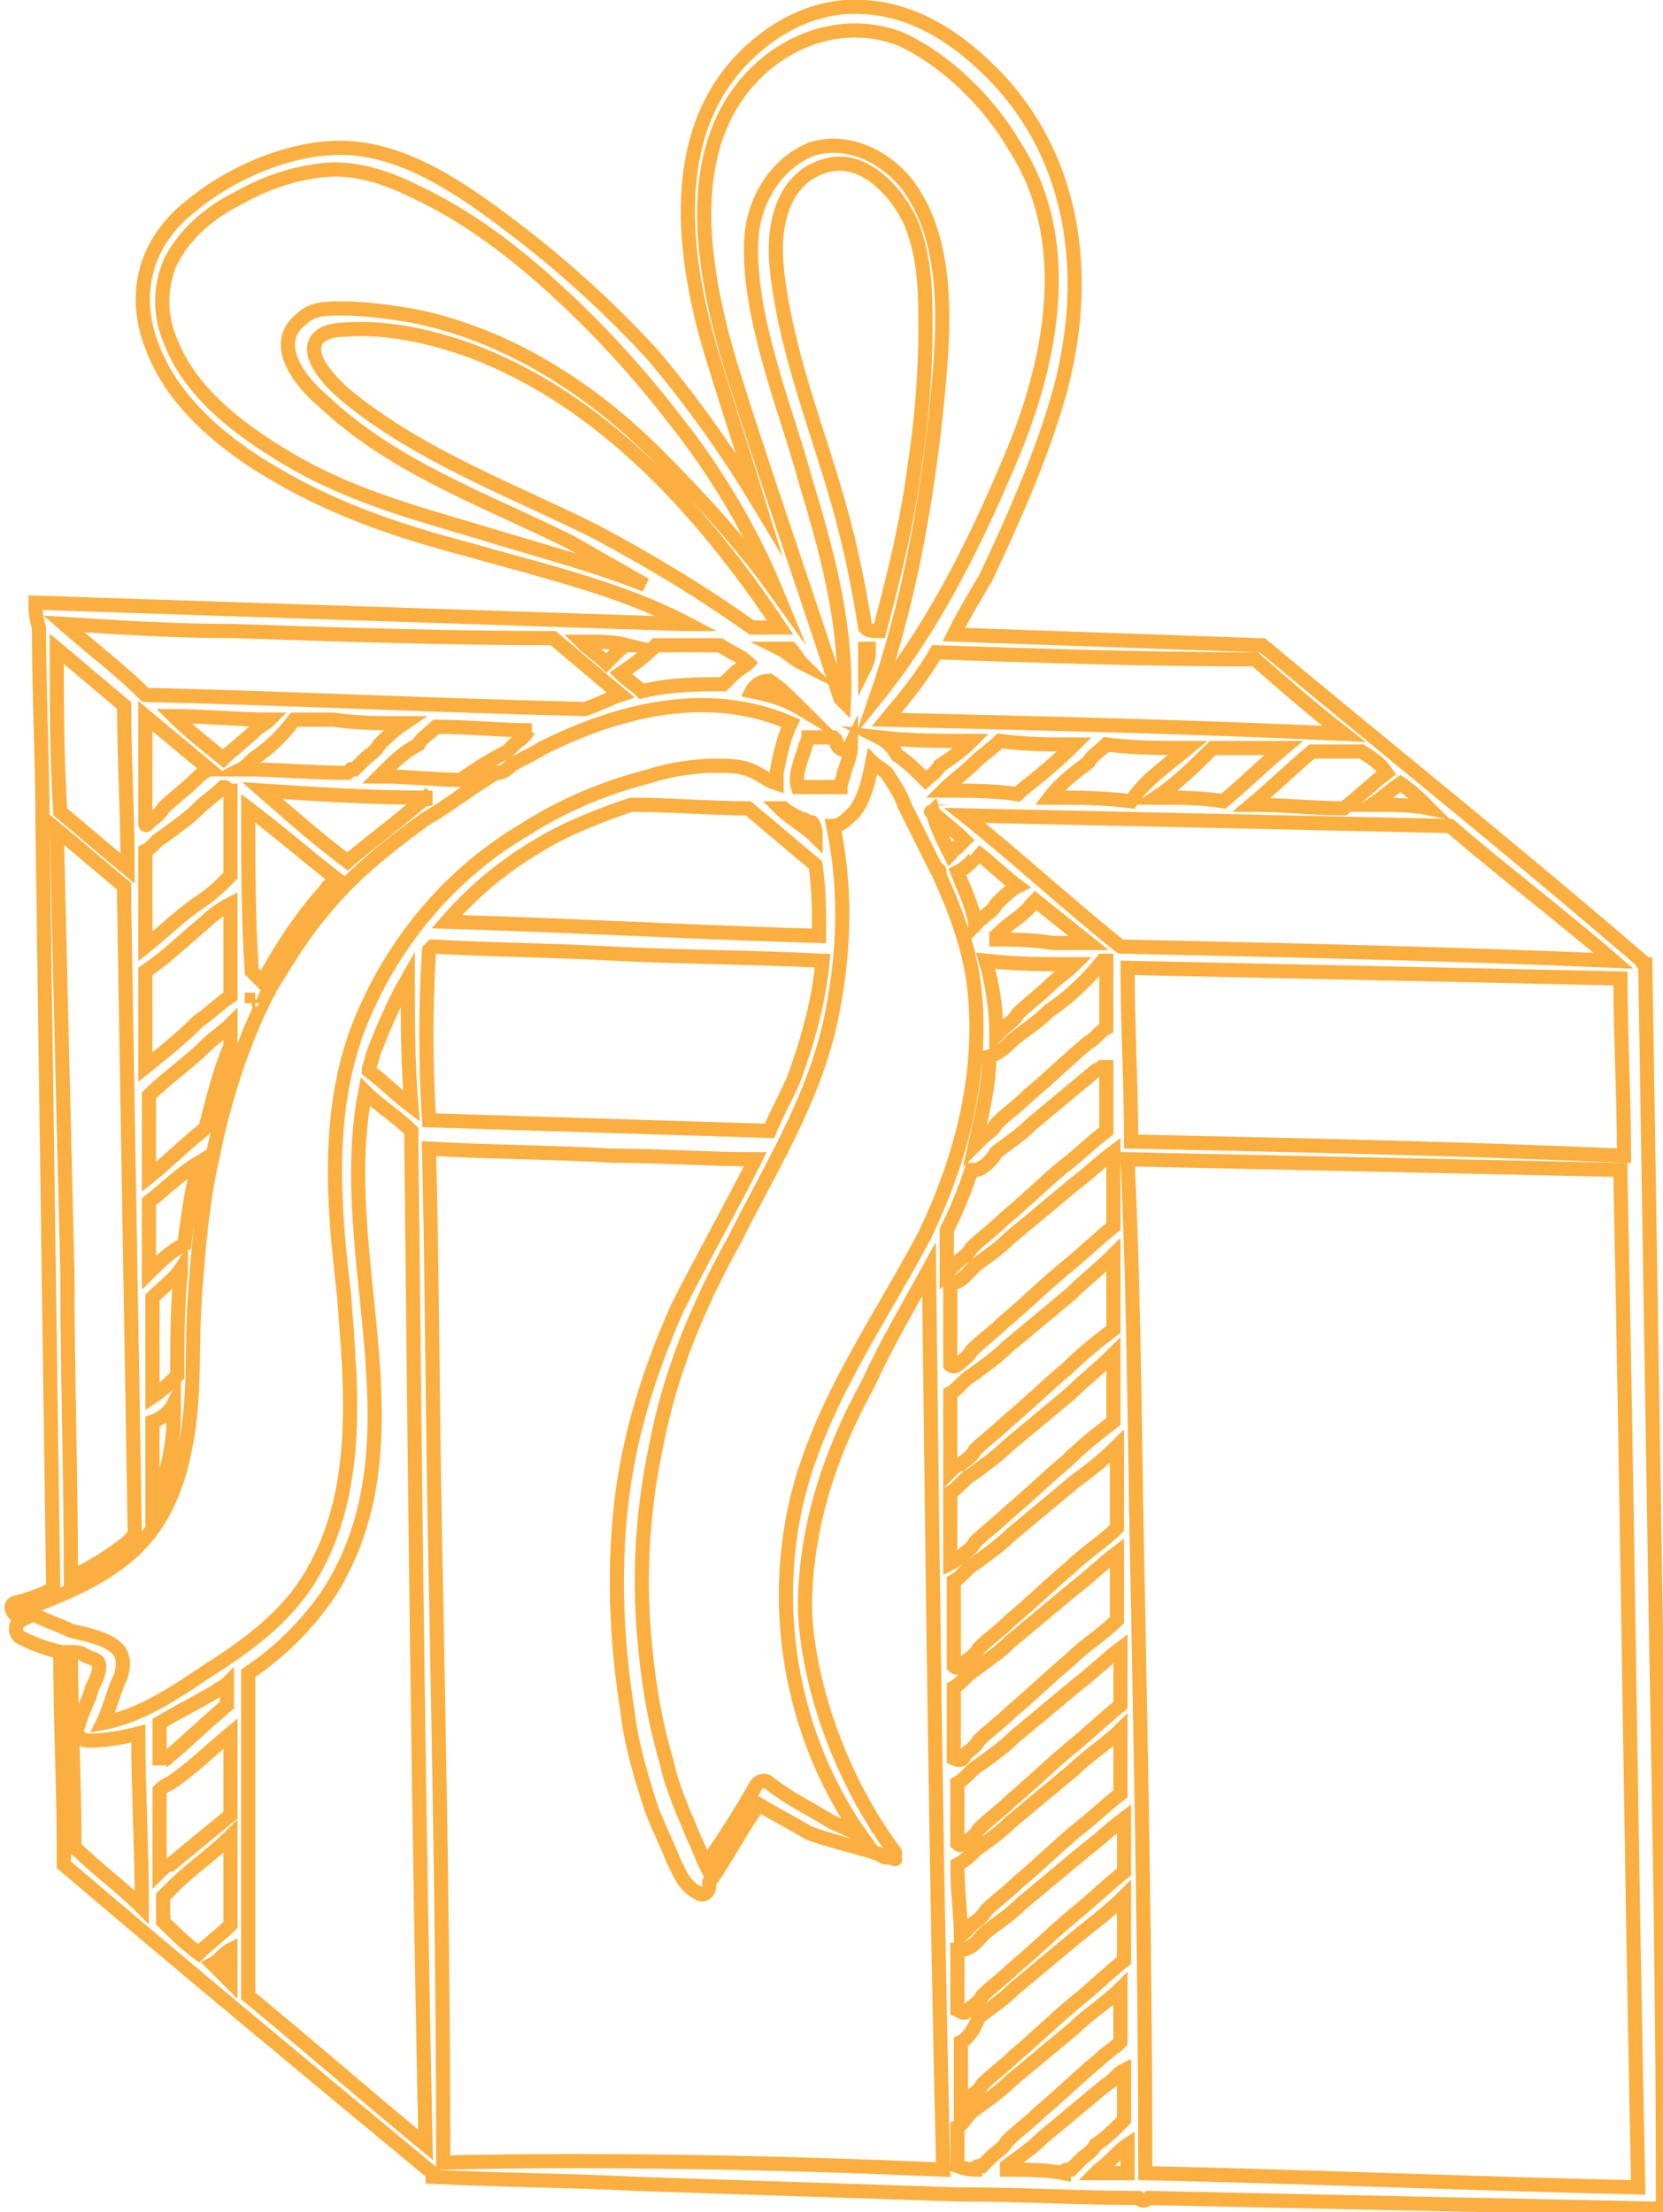 <?xml version="1.0" encoding="utf-8"?>
<!-- Generator: Adobe Illustrator 27.8.1, SVG Export Plug-In . SVG Version: 6.00 Build 0)  -->
<svg version="1.1" id="Layer_1" xmlns="http://www.w3.org/2000/svg" xmlns:xlink="http://www.w3.org/1999/xlink" x="0px" y="0px"
	 viewBox="0 0 46.9 62.4" style="enable-background:new 0 0 46.9 62.4;" xml:space="preserve">
<style type="text/css">
	.st0{fill:none;stroke:#FAAF40;stroke-width:0.399;stroke-miterlimit:10;}
</style>
<path class="st0" d="M2,46c0.4,0.1,1,0.2,1.3,0.5c0.2,0.2,0.2,0.5,0.1,0.8c-0.2,0.4-0.3,0.9-0.5,1.3C4,48.4,5,47.7,5.9,47.1
	c1.1-0.7,2.2-1.5,2.9-2.7c1.4-2.4,1.1-5.3,0.9-7.9c-0.3-2.5-0.5-5.1,0.4-7.5c0.9-2.3,2.5-4.3,4.7-5.6c1.1-0.7,2.3-1.2,3.5-1.5
	c0.6-0.2,1.3-0.3,1.9-0.3c0.3,0,0.6,0,0.9,0.1c0.3,0.1,0.5,0.3,0.8,0.4c0-0.1,0-0.2,0-0.3c0.1-0.5,0.2-1,0.4-1.4
	c-2.3-1-4.8-0.4-7,0.7c-0.3,0.2-0.6,0.3-0.9,0.5c-0.1,0.1-0.2,0.2-0.4,0.2c-0.7,0.4-1.3,0.9-2,1.3c-1.1,0.8-2.1,1.6-2.9,2.6
	c-0.6,0.7-1,1.4-1.5,2.2c0,0,0,0,0,0c0,0.1-0.1,0.1-0.1,0.2c-0.7,1.4-1.2,3-1.5,4.5c-0.3,1.3-0.4,2.6-0.5,3.9
	c-0.1,1.3,0,2.6-0.2,3.9c-0.2,1.3-0.6,2.5-1.6,3.4c-0.9,0.8-2,1.2-3,1.6C1.2,45.7,1.6,45.8,2,46z M2.1,52.1
	C2.1,52.2,2.1,52.2,2.1,52.1c0.6,0.6,1.3,1.1,1.9,1.7c0-1.6-0.1-3.3-0.1-4.9C3.5,49,3,49.1,2.5,49.1c-0.3,0-0.4-0.3-0.3-0.4
	c0.1-0.4,0.3-0.7,0.4-1.1c0.1-0.2,0.2-0.4,0.2-0.6c0-0.2-0.2-0.2-0.4-0.3c-0.1-0.1-0.3-0.1-0.4-0.1C2,48.4,2.1,50.3,2.1,52.1z
	 M5.6,55.1c0.3-0.3,0.6-0.5,0.9-0.8c0-0.8,0-1.6,0-2.5c-0.5,0.5-1.1,0.9-1.6,1.4c-0.1,0.1-0.2,0.2-0.3,0.3c0,0.2,0,0.5,0,0.7
	C4.9,54.5,5.2,54.8,5.6,55.1z M6.5,55.9c0-0.3,0-0.6,0-0.9c-0.2,0.1-0.3,0.3-0.5,0.4C6.2,55.6,6.4,55.8,6.5,55.9z M4.5,50.5
	c0,0.8,0,1.5,0,2.3c0.1-0.1,0.2-0.2,0.3-0.2c0.6-0.5,1.1-0.9,1.7-1.4c0-0.8,0-1.5,0-2.3c-0.6,0.5-1.1,1-1.7,1.4
	C4.6,50.4,4.6,50.4,4.5,50.5z M4.7,49.6c0.6-0.5,1.1-1,1.7-1.5c0,0,0,0,0,0c0-0.2,0-0.4,0-0.6c-0.1,0.1-0.2,0.1-0.3,0.2
	C5.6,48,5,48.3,4.5,48.6c0,0.4,0,0.8,0,1.2C4.5,49.7,4.6,49.7,4.7,49.6z M12,60.5c-0.2-9.4-0.3-18.9-0.4-28.3c0-0.1,0-0.2,0-0.3
	c-0.4-0.4-0.9-0.7-1.3-1.1c-0.9,4.7,1.7,9.8-1,14.1c-0.6,0.9-1.4,1.7-2.3,2.3C7,50.2,7,53.3,7,56.3C8.7,57.7,10.3,59.1,12,60.5z
	 M26.6,61.2c-0.2-8.5-0.3-17-0.4-25.4c-0.6,1.1-1.2,2.1-1.7,3.2c-1.1,2-1.8,4.1-1.8,6.4c0.1,2.3,1.1,4.9,2.5,6.8
	c0.1,0.1,0,0.1,0,0.2c0,0,0.1,0.1,0,0c0,0-0.1,0-0.1,0c-0.1,0-0.2,0-0.3-0.1c-0.6-0.2-1.5-0.4-2-0.6c-0.5-0.3-0.9-0.5-1.4-0.8
	c-0.5,0.7-0.9,1.5-1.4,2.2c0,0,0,0,0,0.1c0,0.2-0.2,0.3-0.3,0.2c-0.4-0.2-0.5-0.5-0.7-0.9c-0.2-0.5-0.4-0.9-0.6-1.4
	c-0.3-0.9-0.6-1.9-0.7-2.8c-0.3-1.9-0.4-3.8-0.2-5.7c0.2-2,0.8-3.9,1.6-5.7c0.7-1.4,1.5-2.8,2.2-4.2c-1.3,0-2.7-0.1-4-0.1
	c-1.7-0.1-3.5-0.1-5.2-0.2c0.1,4.2,0.1,8.4,0.2,12.6c0.1,5.3,0.2,10.7,0.2,16C17.2,60.9,21.9,61,26.6,61.2z M27.5,61.2
	c0-0.1,0.1-0.1,0.1-0.1c0,0,0.1,0,0.1,0c0.1-0.1,0.2-0.2,0.3-0.3c0.1-0.1,0.3-0.2,0.4-0.4c0.3-0.3,0.6-0.5,0.9-0.8
	c0.6-0.5,1.1-1,1.7-1.5c0.2-0.2,0.4-0.3,0.6-0.5c0-0.5,0-1,0-1.5c-0.4,0.4-0.9,0.7-1.3,1.1c-0.6,0.5-1.2,1-1.8,1.5
	c-0.3,0.3-0.6,0.5-1,0.8c-0.2,0.1-0.3,0.4-0.5,0.5c0,0.4,0,0.7,0,1.1C27.3,61.2,27.4,61.2,27.5,61.2z M30,61.3
	c0-0.1,0.1-0.1,0.1-0.1c0,0,0.1,0,0.1,0c0.1-0.1,0.2-0.2,0.3-0.3c0.1-0.1,0.3-0.2,0.4-0.4c0.3-0.2,0.5-0.4,0.8-0.7c0-0.5,0-1,0-1.4
	c-0.2,0.1-0.3,0.3-0.5,0.4c-0.6,0.5-1.2,1-1.8,1.5c-0.3,0.3-0.6,0.5-1,0.8c0,0-0.1,0.1-0.2,0.1C28.9,61.2,29.5,61.2,30,61.3z
	 M31.8,61.3c0-0.3,0-0.6,0-0.8c-0.3,0.2-0.5,0.5-0.8,0.7c0,0-0.1,0.1-0.1,0.1C31.2,61.3,31.5,61.3,31.8,61.3z M46.2,61.7
	c-0.2-9.5-0.3-19-0.5-28.5c0-0.1,0-0.1,0-0.2c-4.6-0.1-9.3-0.2-13.9-0.3C32,37,32,41.2,32.1,45.5c0.1,5.3,0.2,10.6,0.2,15.8
	C37,61.4,41.6,61.6,46.2,61.7z M45.7,27.6c-4.6-0.1-9.3-0.2-13.9-0.3c0,1.6,0.1,3.3,0.1,4.9c4.6,0.1,9.3,0.2,13.9,0.4
	C45.8,30.9,45.7,29.2,45.7,27.6z M40.9,23.3c-4.5-0.1-9.1-0.2-13.7-0.3c1.5,1.2,2.9,2.5,4.4,3.7c4.6,0.1,9.2,0.2,13.9,0.4
	C44,25.8,42.4,24.6,40.9,23.3z M39.5,22.1c-0.3,0.2-0.5,0.4-0.8,0.6c0.5,0,1.1,0,1.6,0.1C40.1,22.6,39.8,22.3,39.5,22.1z M38.4,21.2
	c-0.5,0-0.9,0-1.4,0c-0.6,0.5-1.1,1-1.7,1.5c0.9,0,1.7,0.1,2.6,0.1c0.4-0.3,0.8-0.7,1.2-1C38.9,21.5,38.7,21.4,38.4,21.2z
	 M35.4,18.6C35.4,18.6,35.3,18.6,35.4,18.6c-3,0-6-0.1-9-0.2c-0.4,0.7-0.9,1.3-1.4,1.9c4.3,0.1,8.6,0.2,12.9,0.4
	C37,20,36.2,19.3,35.4,18.6z M24.8,17.8c0.4-1.5,0.8-3.1,1-4.7c0.2-1.3,0.3-2.6,0.3-3.8c0-1,0-2-0.4-3c-0.4-0.9-1.4-2-2.5-1.6
	c-1.2,0.4-1.4,1.8-1.3,2.8c0.2,2.1,1,4.2,1.6,6.2c0.4,1.3,0.7,2.7,0.9,4C24.5,17.8,24.6,17.8,24.8,17.8z M24.4,18.3
	c0,0.2,0,0.3,0,0.5c0.1-0.2,0.1-0.3,0.1-0.5C24.5,18.3,24.5,18.3,24.4,18.3z M28.6,12.7c1.1-2.7,1.7-6,0-8.6c-0.7-1.2-1.9-2.4-3.2-3
	c-1.3-0.5-2.7-0.2-3.8,0.7c-2.5,2.1-1.8,5.8-1,8.5c1,3.2,2.1,6.3,3.1,9.4c0,0,0.1,0.1,0.1,0.1c0.1-2.2-0.5-4.3-1.1-6.3
	c-0.3-1.1-0.7-2.2-1-3.3c-0.3-1.1-0.6-2.4-0.5-3.6c0.1-1,0.7-2,1.7-2.4c1-0.3,2,0.2,2.6,0.9c1.4,1.7,1.1,4.5,0.9,6.5
	c-0.3,2.8-0.8,5.5-1.7,8.1C26.4,17.6,27.6,15.1,28.6,12.7z M23,23.6c0-0.1,0-0.3-0.1-0.4c-0.1,0-0.2-0.1-0.3-0.1
	c-0.2-0.1-0.4-0.2-0.5-0.3c0,0-0.1,0-0.1,0C22.3,23.1,22.7,23.3,23,23.6z M23.1,26.4c0-0.7,0-1.3-0.1-2c-0.6-0.5-1.3-1.1-1.9-1.6
	c-1.1,0-2.2-0.1-3.3-0.1c-0.9,0.3-1.9,0.7-2.7,1.2c-1,0.6-1.8,1.3-2.5,2.1C16.1,26.1,19.6,26.3,23.1,26.4z M30.9,30.2
	c-0.6,0.5-1.2,1-1.8,1.5c-0.3,0.3-0.6,0.5-1,0.8C28,32.7,27.7,33,27.5,33c0,0,0,0-0.1,0c-0.2,0.6-0.4,1.1-0.7,1.7c0,0.4,0,0.8,0,1.2
	c0,0,0,0,0,0c0.1-0.1,0.2-0.2,0.3-0.3c0.1-0.1,0.3-0.2,0.4-0.4c0.3-0.3,0.6-0.5,0.9-0.8c0.6-0.5,1.1-1,1.7-1.5
	c0.4-0.3,0.8-0.7,1.2-1c0-0.7,0-1.4,0-2C31.2,30,31.1,30.1,30.9,30.2z M29.6,28.5c-0.3,0.3-0.6,0.5-1,0.8c-0.2,0.2-0.4,0.4-0.7,0.5
	c0,0.8-0.2,1.6-0.4,2.5c0.1-0.1,0.1-0.1,0.2-0.2c0.1-0.1,0.3-0.2,0.4-0.4c0.3-0.3,0.6-0.5,0.9-0.8c0.6-0.5,1.1-1,1.7-1.5
	c0.2-0.1,0.3-0.3,0.5-0.4c0-0.6,0-1.3,0-1.9c0,0-0.1,0-0.1,0C30.7,27.6,30.2,28.1,29.6,28.5z M28.2,26.3c-0.1,0.1-0.2,0.2-0.3,0.2
	c0.6,0,1.2,0,1.8,0.1c0.3,0,0.7,0,1,0c-0.5-0.4-1-0.8-1.5-1.2c0,0-0.1,0.1-0.1,0.1C28.9,25.8,28.5,26,28.2,26.3z M27.4,24.3
	c-0.1,0.1-0.2,0.2-0.4,0.3c0.2,0.5,0.4,0.9,0.5,1.4c0,0,0,0.1,0,0.1c0.1-0.1,0.1-0.2,0.2-0.2c0.1-0.1,0.3-0.2,0.4-0.4
	c0.2-0.2,0.4-0.4,0.6-0.5c-0.4-0.3-0.8-0.7-1.2-1C27.6,24.1,27.5,24.2,27.4,24.3z M28.1,29.2c0.1-0.1,0.2-0.2,0.2-0.2
	c0.1-0.1,0.3-0.2,0.4-0.4c0.3-0.3,0.6-0.5,0.9-0.8c0.2-0.2,0.5-0.4,0.7-0.6c-0.8,0-1.6,0-2.5-0.1C28,27.8,28.1,28.5,28.1,29.2z
	 M26.3,22.9C26.3,22.9,26.2,22.9,26.3,22.9C26.2,23,26.2,23,26.3,22.9c0.1,0.4,0.3,0.8,0.5,1.2c0.1-0.1,0.1-0.2,0.2-0.2
	c0.1-0.1,0.1-0.1,0.2-0.2C26.9,23.4,26.6,23.2,26.3,22.9z M27.4,20.9c-0.9,0-1.7,0-2.6-0.1c0.2,0.1,0.4,0.3,0.5,0.5
	c0.3,0.2,0.5,0.4,0.8,0.7c0,0,0,0,0,0c0.1-0.1,0.3-0.2,0.4-0.4C26.8,21.4,27.1,21.2,27.4,20.9z M30.3,21c-0.7,0-1.4,0-2.1-0.1
	c-0.2,0.2-0.5,0.4-0.7,0.6c-0.3,0.3-0.6,0.5-0.9,0.8c0.7,0,1.4,0,2.1,0.1c0,0,0.1-0.1,0.1-0.1C29.3,21.9,29.8,21.5,30.3,21z
	 M32.6,22.5c0.6,0,1.3,0,1.9,0.1c0.6-0.5,1.1-1,1.7-1.5c-0.7,0-1.3,0-2,0C33.7,21.6,33.2,22.1,32.6,22.5z M33.5,21.1
	c-0.8,0-1.5,0-2.3-0.1c-0.2,0.2-0.4,0.3-0.5,0.5c-0.4,0.3-0.8,0.6-1.1,1c0.8,0,1.5,0,2.3,0.1C32.3,22,32.9,21.6,33.5,21.1z M27,38.5
	c0.1-0.1,0.3-0.2,0.4-0.4c0.3-0.3,0.6-0.5,0.9-0.8c0.6-0.5,1.1-1,1.7-1.5c0.5-0.4,0.9-0.8,1.4-1.2c0-0.6,0-1.2,0-1.8
	c0-0.1,0-0.2,0-0.3c-0.4,0.3-0.7,0.6-1.1,0.9c-0.6,0.5-1.2,1-1.8,1.5c-0.3,0.3-0.6,0.5-1,0.8c-0.2,0.2-0.4,0.5-0.7,0.5c0,0,0,0,0,0
	c0,0.8,0,1.5,0,2.3C26.9,38.6,27,38.5,27,38.5z M27.1,41.3c0.1-0.1,0.3-0.2,0.4-0.4c0.3-0.3,0.6-0.5,0.9-0.8c0.6-0.5,1.1-1,1.7-1.5
	c0.4-0.4,0.9-0.8,1.3-1.1c0-0.7,0-1.4,0-2.1c-0.4,0.4-0.8,0.7-1.2,1.1c-0.6,0.5-1.2,1-1.8,1.5c-0.3,0.3-0.6,0.5-1,0.8
	c-0.2,0.1-0.4,0.4-0.6,0.5c0,0.7,0,1.5,0,2.2C26.9,41.4,27,41.3,27.1,41.3z M27.1,43.9c0.1-0.1,0.3-0.2,0.4-0.4
	c0.3-0.3,0.6-0.5,0.9-0.8c0.6-0.5,1.1-1,1.7-1.5c0.4-0.4,0.9-0.8,1.3-1.1c0-0.6,0-1.3,0-1.9c-0.4,0.4-0.8,0.7-1.2,1.1
	c-0.6,0.5-1.2,1-1.8,1.5c-0.3,0.3-0.6,0.5-1,0.8c-0.2,0.1-0.4,0.4-0.6,0.5c0,0.7,0,1.3,0,2C27,44,27.1,43.9,27.1,43.9z M27.2,46.9
	c0.1-0.1,0.3-0.2,0.4-0.4c0.3-0.3,0.6-0.5,0.9-0.8c0.6-0.5,1.1-1,1.7-1.5c0.4-0.4,0.9-0.7,1.3-1.1c0-0.8,0-1.6,0-2.3
	c-0.4,0.4-0.8,0.7-1.2,1c-0.6,0.5-1.2,1-1.8,1.5c-0.3,0.3-0.6,0.5-1,0.8c-0.2,0.1-0.4,0.4-0.6,0.5c0,0.2,0,0.4,0,0.5
	c0,0.6,0,1.2,0,1.9C27,47.1,27.1,47,27.2,46.9z M27.2,49.5c0.1-0.1,0.3-0.2,0.4-0.4c0.3-0.3,0.6-0.5,0.9-0.8c0.6-0.5,1.1-1,1.7-1.5
	c0.4-0.4,0.9-0.7,1.3-1.1c0-0.6,0-1.3,0-1.9c-0.4,0.3-0.8,0.7-1.2,1c-0.6,0.5-1.2,1-1.8,1.5c-0.3,0.3-0.6,0.5-1,0.8
	c-0.2,0.1-0.4,0.4-0.6,0.5c0,0.7,0,1.3,0,2C27.1,49.7,27.2,49.6,27.2,49.5z M27.2,52c0.1-0.1,0.3-0.2,0.4-0.4
	c0.3-0.3,0.6-0.5,0.9-0.8c0.6-0.5,1.1-1,1.7-1.5c0.5-0.4,0.9-0.8,1.4-1.2c0-0.5,0-1.1,0-1.6c-0.4,0.3-0.8,0.7-1.2,1
	c-0.6,0.5-1.2,1-1.8,1.5c-0.3,0.3-0.6,0.5-1,0.8c-0.2,0.1-0.4,0.4-0.6,0.5c0,0.6,0,1.1,0,1.7C27.1,52.1,27.1,52,27.2,52z M27.1,54.6
	c0.1-0.1,0.2-0.2,0.3-0.3c0.1-0.1,0.3-0.2,0.4-0.4c0.3-0.3,0.6-0.5,0.9-0.8c0.6-0.5,1.1-1,1.7-1.5c0.4-0.3,0.8-0.7,1.2-1
	c0-0.6,0-1.2,0-1.8c-0.4,0.4-0.9,0.7-1.3,1.1c-0.6,0.5-1.2,1-1.8,1.5c-0.3,0.3-0.6,0.5-1,0.8c-0.1,0.1-0.3,0.3-0.5,0.4
	C27,53.4,27.1,54,27.1,54.6C27.1,54.6,27.1,54.6,27.1,54.6z M27.1,57.6c0,0.6,0,1.2,0,1.8c0.1-0.1,0.1-0.1,0.2-0.2
	c0.1-0.1,0.3-0.2,0.4-0.4c0.3-0.3,0.6-0.5,0.9-0.8c0.6-0.5,1.1-1,1.7-1.5c0.5-0.4,0.9-0.8,1.4-1.2c0-0.6,0-1.2,0-1.8
	c-0.4,0.4-0.8,0.7-1.3,1.1c-0.6,0.5-1.2,1-1.8,1.5c-0.3,0.3-0.6,0.5-1,0.8C27.5,57.2,27.3,57.5,27.1,57.6z M27.3,56.7
	c0.1-0.1,0.3-0.2,0.4-0.4c0.3-0.3,0.6-0.5,0.9-0.8c0.6-0.5,1.1-1,1.7-1.5c0.5-0.4,0.9-0.8,1.4-1.2c0-0.5,0-1,0-1.5
	c-0.4,0.3-0.7,0.6-1.1,0.9c-0.6,0.5-1.2,1-1.8,1.5c-0.3,0.3-0.6,0.5-1,0.8c-0.2,0.2-0.4,0.5-0.7,0.5c0,0,0,0-0.1,0
	c0,0.6,0,1.1,0,1.7C27.2,56.8,27.2,56.8,27.3,56.7z M22.8,41.2c0.8-2.3,2.2-4.3,3.3-6.4c1-2.1,1.6-4.4,1.4-6.7
	c-0.1-1.2-0.5-2.3-1-3.4c0,0,0-0.1,0-0.1c0,0,0-0.1-0.1-0.1c-0.3-0.6-0.6-1.2-0.9-1.8c-0.1-0.3-0.3-0.6-0.5-0.9
	c-0.1-0.1-0.3-0.2-0.4-0.3c-0.1,0.5-0.2,1-0.5,1.4c-0.2,0.2-0.4,0.4-0.6,0.4c0.4,1.9,0.3,3.8-0.1,5.6c-0.5,2.2-1.7,4.1-2.7,6.1
	c-1,1.8-1.8,3.7-2.2,5.8c-0.4,1.9-0.5,3.8-0.3,5.7c0.1,1.1,0.3,2.2,0.6,3.2c0.1,0.5,0.3,1,0.5,1.5c0.1,0.2,0.2,0.5,0.3,0.7
	c0.1,0.2,0.2,0.5,0.3,0.7c0.5-0.7,1-1.5,1.4-2.2c0.1-0.2,0.3-0.2,0.4-0.1c0.5,0.4,1.1,0.7,1.6,1c0.3,0.2,0.7,0.3,1,0.5
	C22.1,48.7,21.6,44.6,22.8,41.2z M11.5,27.6c-0.4,0.7-0.7,1.4-1,2.2c0,0.1-0.1,0.3-0.1,0.4c0.4,0.3,0.8,0.7,1.2,1
	C11.5,30,11.5,28.8,11.5,27.6z M12.1,31.6c3.2,0.1,6.4,0.2,9.6,0.3c0.2-0.5,0.5-1,0.7-1.5c0.4-1.1,0.7-2.2,0.8-3.3
	c-2-0.1-3.9-0.1-5.9-0.2c-1.8-0.1-3.3-0.1-5.1-0.2c0,0-0.1,0.1-0.1,0.1C12,28.4,12,30,12.1,31.6z M23.6,21c0-0.1,0-0.1-0.1-0.2
	c-0.2,0-0.5,0-0.7,0c0,0.1-0.1,0.2-0.1,0.3c-0.1,0.3-0.3,0.8-0.2,1.1c0.4,0,0.8,0,1.2,0c0-0.1,0.1-0.3,0.1-0.4
	c0.1-0.3,0.2-0.5,0.2-0.8C23.9,21.2,23.7,21.2,23.6,21z M19,11.8c-1-1.3-2.1-2.5-3.3-3.6c-1.2-1.1-2.5-2.1-4-2.8
	C10.9,5,10,4.7,9.1,4.8C8.2,4.9,7.4,5.2,6.7,5.6C5.9,6,5.2,6.6,4.8,7.4c-0.3,0.7-0.3,1.5,0,2.2c0.6,1.6,2.2,2.7,3.6,3.5
	c1.6,0.9,3.4,1.4,5.1,1.9c1.6,0.5,3.2,0.9,4.7,1.5c-0.7-0.4-1.4-0.8-2.1-1.2c-2.4-1.2-5-2.1-7-4c-0.6-0.5-1.5-1.6-0.6-2.3
	c0.3-0.3,0.7-0.3,1.1-0.3c0.7,0,1.4,0.1,2,0.2c2.6,0.5,5,2,6.9,3.9c1.2,1.2,2.4,2.5,3.4,3.9C21.2,15,20.2,13.3,19,11.8z M22,18.3
	c0.2,0.1,0.4,0.3,0.6,0.4c-0.1-0.1-0.2-0.3-0.3-0.4C22.2,18.3,22.1,18.3,22,18.3z M21.2,17.7c0.3,0,0.5,0,0.8,0
	c-2.2-3.3-5-6.4-8.7-7.8c-1.1-0.4-2.4-0.7-3.6-0.6c-0.6,0-1.1,0.3-0.7,1c0.3,0.5,0.8,0.9,1.2,1.2c2,1.5,4.4,2.4,6.6,3.5
	C18.3,15.8,19.8,16.7,21.2,17.7z M21.2,19.5c0.5,0.1,0.9,0.2,1.4,0.5c-0.3-0.3-0.6-0.6-0.9-0.8C21.5,19.2,21.3,19.3,21.2,19.5z
	 M18.5,18.2c-0.3,0.3-0.7,0.6-1,0.8c0,0,0,0,0,0c0.2,0.2,0.4,0.3,0.6,0.5c0.8-0.2,1.6-0.2,2.3-0.2c0.1-0.1,0.2-0.2,0.3-0.3
	c0.1-0.1,0.3-0.2,0.4-0.3c-0.2-0.2-0.5-0.3-0.8-0.5C19.8,18.2,19.2,18.2,18.5,18.2z M16.4,18.1c0.2,0.2,0.5,0.4,0.7,0.6
	c0.1-0.1,0.2-0.2,0.3-0.3c0.1-0.1,0.2-0.2,0.3-0.2C17.3,18.1,16.9,18.1,16.4,18.1z M6.6,17.8c-1.7,0-3.2-0.1-4.8-0.2
	c0.8,0.7,1.6,1.3,2.3,2c4.1,0.1,8.2,0.3,12.4,0.4c0.3-0.1,0.7-0.3,1-0.4c-0.6-0.5-1.3-1.1-1.9-1.6C12.6,18,9.6,17.9,6.6,17.8z
	 M1.7,22.9c0.6,0.5,1.3,1.1,1.9,1.6c0-1.5-0.1-3.1-0.1-4.6c-0.6-0.5-1.3-1.1-1.9-1.6C1.6,19.8,1.6,21.3,1.7,22.9z M4.3,40.1
	c0,0.8,0,1.6,0,2.4c0.4-0.8,0.6-1.7,0.6-2.6c0-0.1,0-0.2,0-0.3C4.8,39.8,4.6,40,4.3,40.1z M4.3,36.6c0,0.5,0,1,0,1.5
	c0,0.4,0,0.9,0,1.3C4.6,39.2,4.8,39,5,38.8c0-1,0-2,0.1-2.9c0,0,0,0,0-0.1C4.9,36.1,4.6,36.3,4.3,36.6z M4.2,33.9c0,0.7,0,1.3,0,2
	c0.3-0.3,0.6-0.6,1-0.8c0.1-0.8,0.2-1.5,0.4-2.3C5.1,33.1,4.7,33.5,4.2,33.9z M5.8,29.5c-0.5,0.5-1.1,0.9-1.6,1.4c0,0.8,0,1.5,0,2.3
	c0.5-0.4,1-0.9,1.5-1.3c0,0,0,0,0.1-0.1C6,31,6.2,30.2,6.5,29.5c0-0.2,0-0.4,0-0.6C6.3,29.1,6,29.3,5.8,29.5z M7,22.8
	c0,1.5,0,3.1,0.1,4.6c0.1,0.1,0.2,0.2,0.3,0.3c0.5-0.9,1-1.7,1.7-2.5c0.1-0.1,0.2-0.3,0.4-0.4C8.6,24.1,7.8,23.4,7,22.8z M12,22.5
	c-1.6,0-3.1-0.1-4.6-0.2c0.8,0.7,1.6,1.4,2.4,2C10.5,23.7,11.2,23.2,12,22.5c0.1,0.1,0.1,0,0.2,0C12.1,22.5,12,22.5,12,22.5z
	 M10.8,21.8c0,0-0.1,0.1-0.1,0.1c0.8,0,1.6,0.1,2.3,0.1c0.4-0.3,0.9-0.6,1.3-0.8c0.1-0.1,0.1-0.1,0.2-0.2c0.1-0.1,0.3-0.2,0.4-0.4
	c0,0,0,0,0.1,0c-0.9,0-1.8-0.1-2.7-0.1c-0.2,0.2-0.4,0.3-0.5,0.5C11.4,21.2,11.1,21.5,10.8,21.8z M7.3,21.3
	c-0.2,0.1-0.3,0.3-0.5,0.4c1,0,2,0.1,3,0.1c0,0,0.1-0.1,0.1-0.1c0,0,0.1,0,0.1,0c0.1-0.1,0.2-0.2,0.3-0.3c0.1-0.1,0.3-0.2,0.4-0.4
	c0.2-0.2,0.4-0.4,0.7-0.6c-0.7,0-1.3,0-2-0.1c-0.4,0-0.7,0-1.1,0C8,20.7,7.7,21,7.3,21.3z M6.3,21.4c0.3-0.3,0.6-0.5,0.9-0.8
	c0.1-0.1,0.3-0.2,0.4-0.3c-0.9,0-1.8-0.1-2.7-0.1C5.3,20.6,5.8,21,6.3,21.4z M4.1,24c0,0.9,0,1.8,0,2.7c0.5-0.4,1-0.9,1.6-1.3
	c0.3-0.2,0.5-0.4,0.8-0.7c0-0.8,0-1.6,0-2.4c-0.1,0-0.1-0.1-0.2-0.1c-0.2,0.2-0.5,0.4-0.7,0.6c-0.3,0.3-0.6,0.5-1,0.8
	C4.4,23.7,4.3,23.9,4.1,24z M4.2,23.2c0.1-0.1,0.3-0.2,0.4-0.4c0.3-0.3,0.6-0.5,0.9-0.8c0.1-0.1,0.2-0.2,0.4-0.3
	c-0.6-0.5-1.2-1-1.8-1.5c0,1,0,2,0,3C4.1,23.3,4.1,23.3,4.2,23.2z M7.1,28.3c0,0,0-0.1,0.1-0.1c0,0,0,0-0.1,0
	C7.1,28.2,7.1,28.2,7.1,28.3z M6.5,25.5C6.3,25.6,6,25.8,5.8,26c-0.6,0.5-1.1,1-1.7,1.4c0,0.9,0,1.8,0,2.7c0.5-0.4,1-0.8,1.5-1.3
	c0.3-0.2,0.6-0.5,0.9-0.7C6.5,27.3,6.5,26.4,6.5,25.5z M1.9,35.9c0,2.9,0.1,5.8,0.1,8.6c0.6-0.3,1.1-0.6,1.6-1
	c0.1-0.1,0.2-0.2,0.2-0.3c-0.1-5.9-0.2-11.8-0.3-17.8c0-0.1,0-0.2,0-0.4c-0.6-0.5-1.3-1.1-1.9-1.6C1.7,27.7,1.8,31.8,1.9,35.9z
	 M0.5,45.2c0.3-0.1,0.7-0.2,1-0.4c-0.1-7.1-0.2-14.3-0.3-21.4c0-1.9-0.1-3.8-0.1-5.7c0,0,0,0,0,0C1,17.4,1,17.2,1,17c0,0,0,0,0,0
	c0,0,0,0,0,0c6.1,0.2,12.1,0.4,18.2,0.6c0.1,0,0.1,0,0.2,0c-1.9-1-4.1-1.5-6.2-2.1c-1.9-0.5-3.7-1.1-5.4-2.1c-1.4-0.8-2.9-2-3.5-3.6
	c-0.6-1.5-0.2-3,1.1-4c1.2-1,3.1-1.8,4.7-1.6c1.7,0.2,3.3,1.4,4.6,2.4c1.3,1,2.6,2.2,3.7,3.4c1.1,1.3,2.1,2.7,3,4.2
	c-0.4-1.3-0.8-2.5-1.2-3.8c-0.9-2.8-1.5-6.5,0.8-8.8c0.9-0.9,2.1-1.5,3.4-1.4c1.6,0.1,2.9,1.1,3.9,2.2c2.1,2.4,2.4,5.6,1.6,8.6
	c-0.5,1.8-1.3,3.6-2.1,5.3c-0.3,0.5-0.6,1-0.9,1.6c2.9,0.1,5.7,0.2,8.6,0.3c0.1,0,0.1,0,0.1,0c0,0,0,0,0,0c3.6,3,7.1,5.8,10.7,8.9
	c0,0,0,0.1,0.1,0.1c0,0,0,0,0,0c0.1,6.2,0.2,12.5,0.3,18.7c0.1,5.4,0.2,10.8,0.2,16.2c0,0.2-0.1,0.2-0.2,0.2c0,0-0.1,0-0.1,0
	c-4.7-0.1-9.5-0.2-14.2-0.3c-0.1,0.1-0.2,0.1-0.3,0c-1.6,0-3.3-0.1-4.9-0.1c-0.1,0-0.1,0-0.2,0c-3-0.1-6.1-0.2-9.1-0.3
	c-1.9-0.1-3.8-0.1-5.7-0.2c0,0,0-0.1,0-0.1c-3.5-2.9-7-5.8-10.4-8.7c0-0.1,0-0.2,0-0.3c0,0,0,0,0,0c0-1.9-0.1-3.8-0.1-5.7
	c-0.4-0.1-0.7-0.2-1.1-0.4c-0.2-0.1-0.2-0.4,0-0.5C0.2,45.4,0.3,45.2,0.5,45.2z"/>
</svg>
